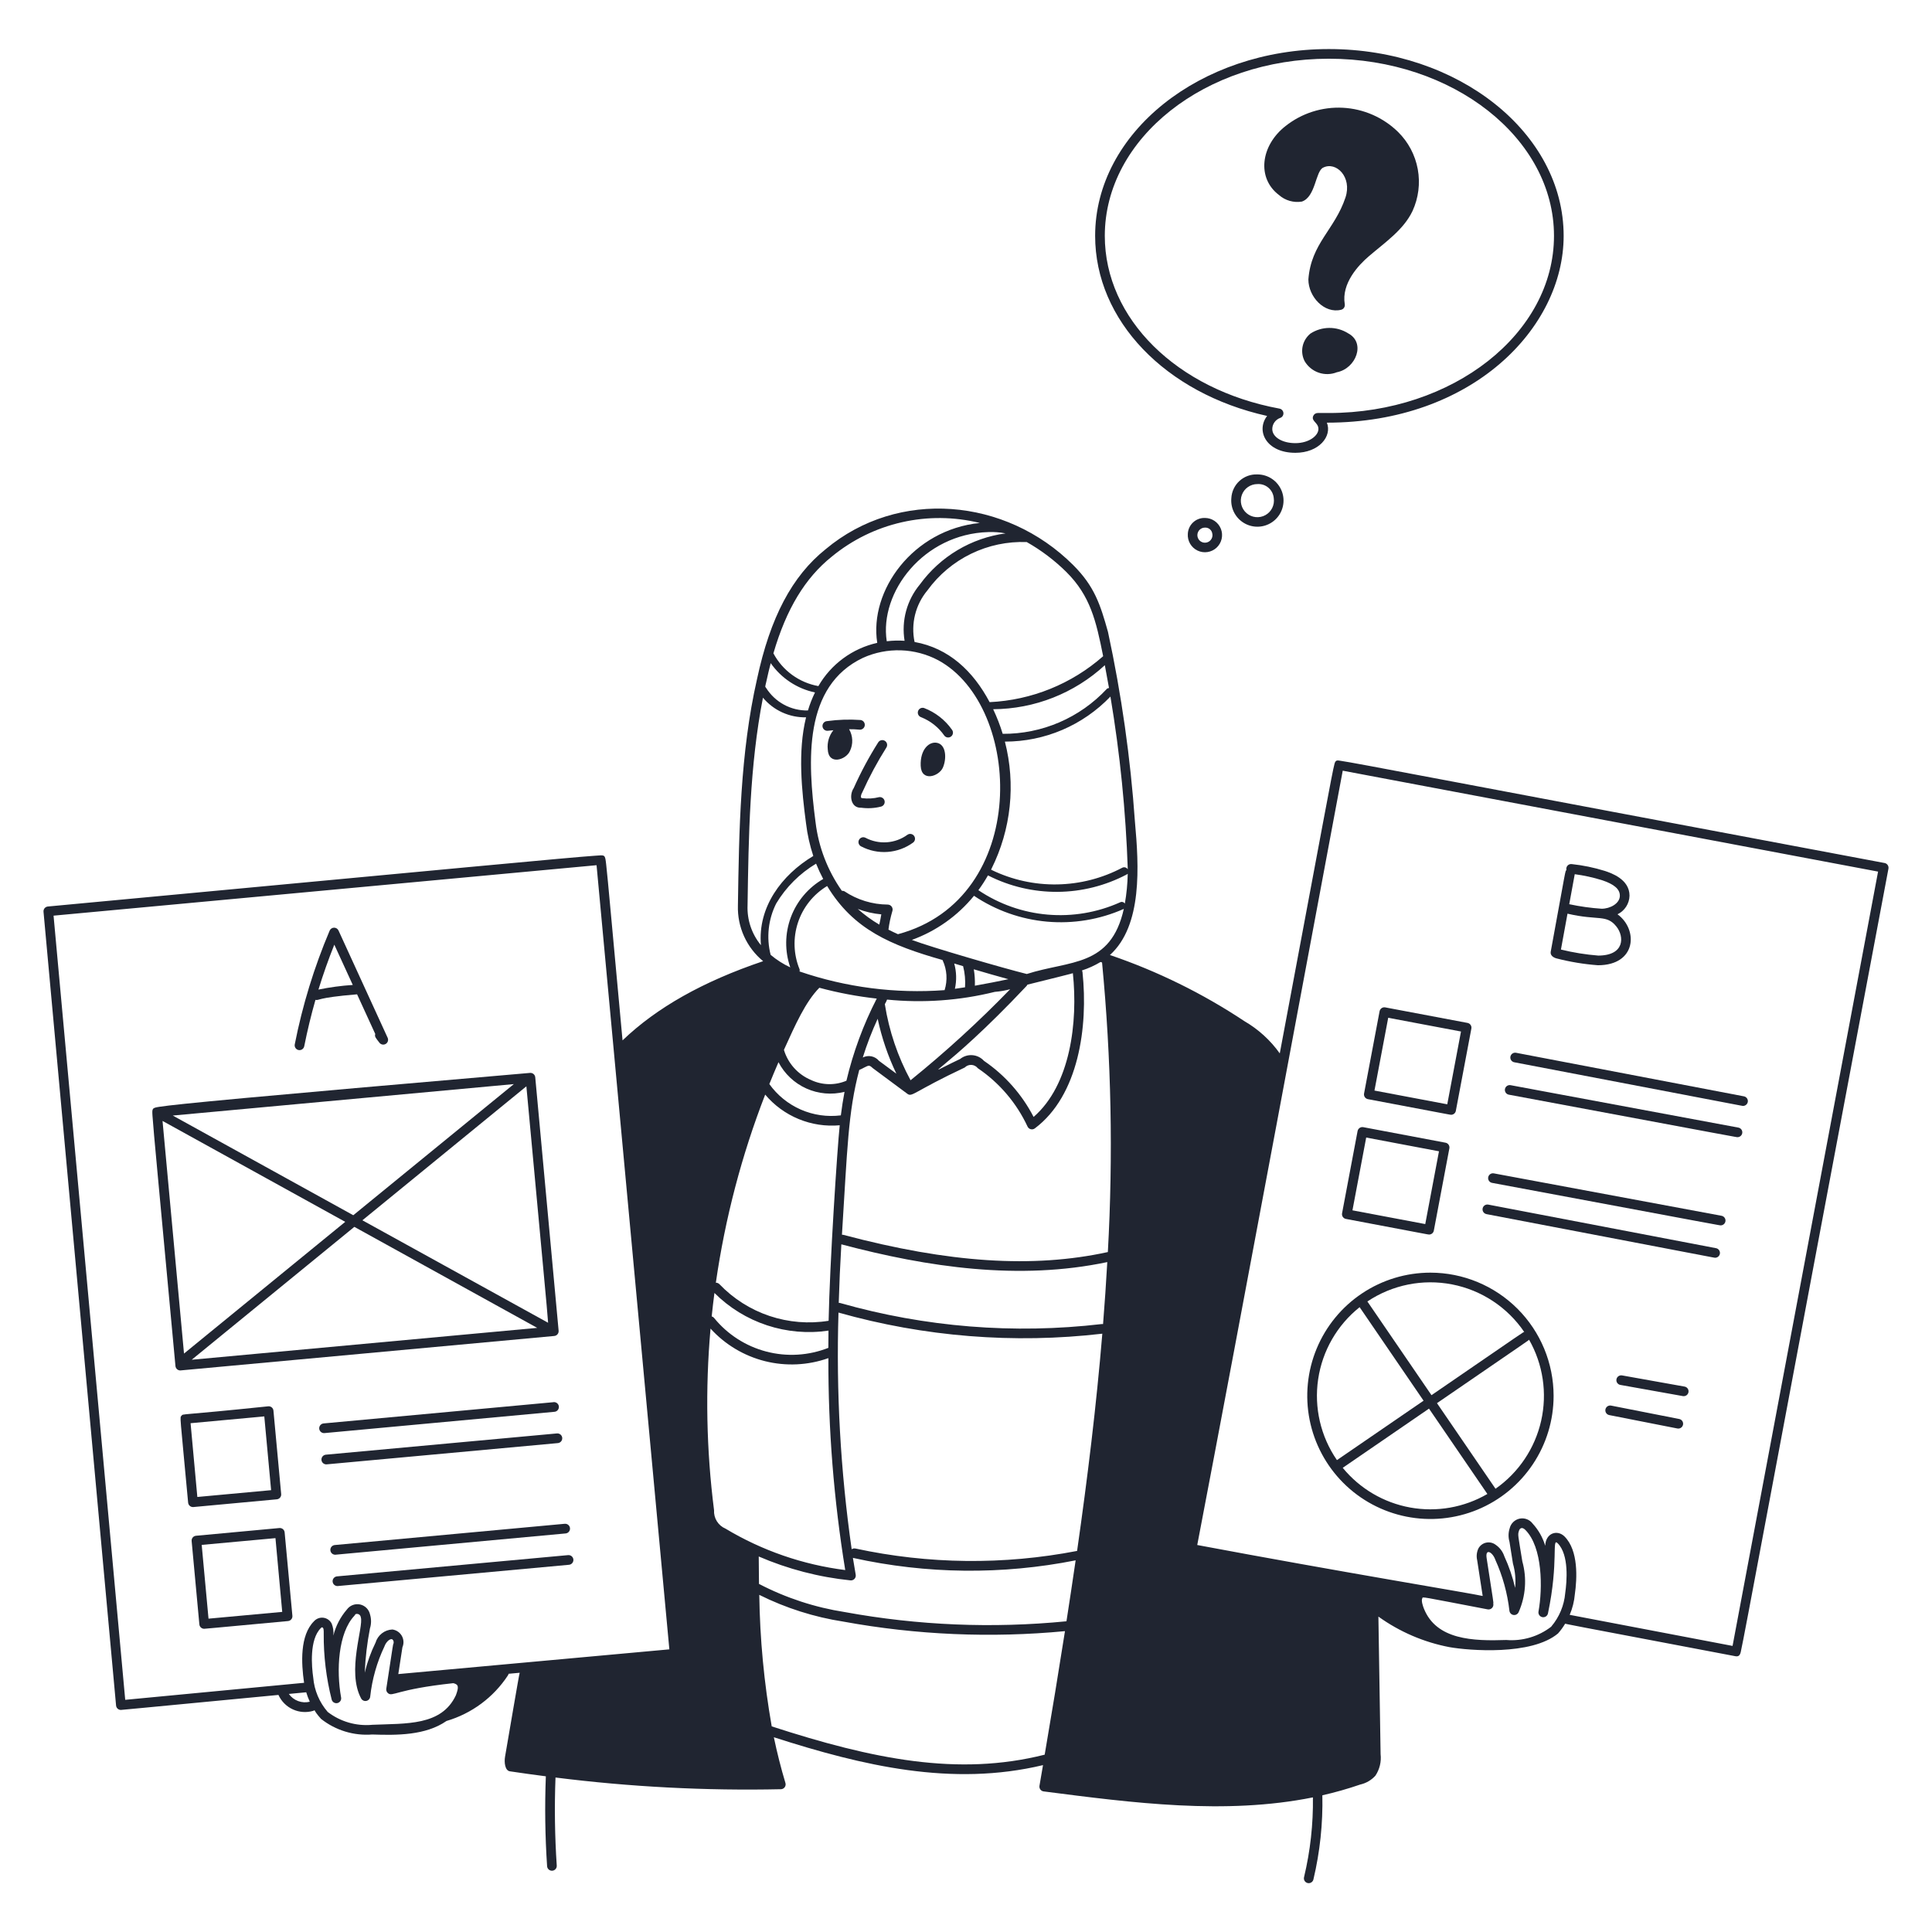 <svg width="140" height="140" viewBox="0 0 140 140" fill="none" xmlns="http://www.w3.org/2000/svg">
<path d="M40.48 96.431L38.786 78.063C38.781 78.017 38.768 77.973 38.747 77.932C38.725 77.892 38.696 77.856 38.661 77.826C38.625 77.797 38.584 77.775 38.541 77.761C38.497 77.748 38.45 77.743 38.405 77.747C17.933 79.512 12.83 80.005 11.548 80.203C11.012 80.286 11.017 80.321 11.05 80.859C11.12 81.953 11.488 85.712 12.714 98.989C12.718 99.035 12.732 99.079 12.753 99.12C12.774 99.161 12.803 99.197 12.839 99.226C12.874 99.256 12.915 99.278 12.959 99.291C13.003 99.305 13.049 99.31 13.095 99.305L40.163 96.81C40.255 96.802 40.34 96.757 40.4 96.686C40.459 96.615 40.487 96.523 40.48 96.431ZM39.718 95.852L26.261 88.427L38.143 78.719C39.317 91.447 39.657 94.928 39.718 95.852ZM37.234 78.558L25.6 88.06L12.52 80.837L37.234 78.558ZM11.778 81.227L25.017 88.539L13.334 98.084L11.778 81.227ZM13.892 98.532L25.677 88.903L38.928 96.223L13.892 98.532Z" fill="#202531"/>
<path d="M14.016 109.206L20.058 108.646C20.104 108.642 20.148 108.628 20.189 108.607C20.23 108.586 20.266 108.556 20.296 108.521C20.325 108.486 20.347 108.445 20.361 108.401C20.374 108.357 20.379 108.311 20.375 108.265L19.815 102.223C19.811 102.177 19.799 102.132 19.777 102.091C19.756 102.05 19.727 102.014 19.692 101.984C19.656 101.955 19.615 101.933 19.571 101.92C19.527 101.906 19.48 101.902 19.434 101.907C12.854 102.592 13.288 102.429 13.155 102.589C13.022 102.748 13.027 102.309 13.633 108.889C13.637 108.935 13.651 108.979 13.672 109.02C13.694 109.061 13.723 109.097 13.759 109.127C13.794 109.156 13.835 109.179 13.88 109.192C13.924 109.206 13.97 109.21 14.016 109.206ZM19.152 102.638L19.646 107.983L14.3 108.476L13.81 103.131L19.152 102.638Z" fill="#202531"/>
<path d="M20.626 111.043C20.622 110.997 20.609 110.953 20.587 110.912C20.566 110.871 20.537 110.835 20.502 110.806C20.466 110.777 20.425 110.755 20.381 110.741C20.337 110.727 20.291 110.722 20.245 110.727L14.204 111.287C14.158 111.291 14.113 111.304 14.073 111.325C14.032 111.347 13.996 111.376 13.966 111.411C13.937 111.447 13.915 111.488 13.901 111.531C13.887 111.575 13.883 111.622 13.887 111.668L14.447 117.71C14.455 117.797 14.495 117.878 14.56 117.937C14.625 117.996 14.709 118.028 14.797 118.028C14.867 118.028 14.937 118.017 20.871 117.468C20.917 117.463 20.962 117.45 21.002 117.429C21.043 117.407 21.079 117.378 21.108 117.343C21.138 117.308 21.16 117.267 21.174 117.223C21.187 117.179 21.192 117.133 21.188 117.087L20.626 111.043ZM15.11 117.294L14.616 111.949L19.961 111.459L20.451 116.804L15.11 117.294Z" fill="#202531"/>
<path d="M23.94 112.343C23.945 112.389 23.958 112.433 23.979 112.474C24 112.515 24.03 112.551 24.065 112.58C24.1 112.61 24.141 112.632 24.185 112.645C24.229 112.659 24.275 112.664 24.321 112.659L40.987 111.119C41.08 111.111 41.165 111.066 41.225 110.994C41.284 110.922 41.313 110.83 41.304 110.737C41.296 110.644 41.251 110.559 41.179 110.499C41.108 110.44 41.015 110.411 40.922 110.419L24.257 111.959C24.211 111.964 24.166 111.977 24.125 111.999C24.084 112.02 24.048 112.05 24.018 112.085C23.989 112.121 23.967 112.162 23.954 112.206C23.94 112.251 23.936 112.297 23.94 112.343Z" fill="#202531"/>
<path d="M41.168 112.69L24.421 114.23C24.328 114.239 24.242 114.284 24.183 114.356C24.123 114.427 24.095 114.52 24.103 114.612C24.112 114.705 24.157 114.791 24.228 114.85C24.3 114.91 24.392 114.939 24.485 114.93L41.231 113.39C41.324 113.382 41.41 113.337 41.469 113.265C41.529 113.194 41.558 113.101 41.55 113.008C41.541 112.916 41.496 112.83 41.425 112.77C41.353 112.711 41.261 112.682 41.168 112.69Z" fill="#202531"/>
<path d="M40.115 101.607L23.451 103.147C23.404 103.151 23.36 103.165 23.319 103.186C23.278 103.207 23.242 103.237 23.212 103.272C23.183 103.308 23.16 103.349 23.147 103.393C23.133 103.437 23.128 103.483 23.132 103.529C23.137 103.575 23.15 103.62 23.171 103.66C23.193 103.701 23.222 103.738 23.257 103.767C23.293 103.797 23.334 103.819 23.378 103.833C23.422 103.846 23.468 103.851 23.514 103.847L40.18 102.304C40.273 102.296 40.358 102.251 40.418 102.179C40.477 102.107 40.506 102.015 40.498 101.922C40.489 101.829 40.444 101.744 40.372 101.684C40.301 101.624 40.208 101.596 40.115 101.604V101.607Z" fill="#202531"/>
<path d="M40.359 103.872L23.613 105.412C23.567 105.417 23.522 105.43 23.481 105.451C23.44 105.473 23.404 105.502 23.374 105.537C23.345 105.573 23.323 105.614 23.309 105.658C23.295 105.702 23.29 105.748 23.294 105.794C23.299 105.84 23.312 105.885 23.333 105.926C23.355 105.967 23.384 106.003 23.419 106.032C23.455 106.062 23.496 106.084 23.54 106.098C23.584 106.112 23.63 106.117 23.676 106.112L40.423 104.572C40.469 104.568 40.514 104.555 40.555 104.533C40.595 104.512 40.632 104.483 40.661 104.447C40.691 104.412 40.713 104.371 40.727 104.327C40.74 104.282 40.745 104.236 40.741 104.19C40.737 104.144 40.723 104.099 40.702 104.059C40.68 104.018 40.651 103.982 40.616 103.952C40.58 103.923 40.539 103.9 40.495 103.887C40.451 103.873 40.405 103.868 40.359 103.872Z" fill="#202531"/>
<path d="M21.634 76.09C21.68 76.099 21.726 76.099 21.771 76.09C21.816 76.081 21.859 76.063 21.897 76.038C21.935 76.012 21.968 75.979 21.994 75.941C22.019 75.903 22.037 75.86 22.046 75.815C22.276 74.664 22.547 73.546 22.859 72.455C23.185 72.51 22.859 72.304 25.858 72.054H25.876L27.192 74.924C27.132 75.126 27.231 75.211 27.491 75.554C27.542 75.624 27.618 75.672 27.703 75.689C27.788 75.706 27.877 75.691 27.951 75.647C28.026 75.602 28.081 75.532 28.107 75.449C28.132 75.366 28.126 75.276 28.089 75.198L24.529 67.427C24.501 67.365 24.455 67.313 24.398 67.277C24.34 67.241 24.273 67.222 24.205 67.223C24.138 67.224 24.071 67.245 24.015 67.283C23.959 67.321 23.915 67.374 23.888 67.437C22.765 70.088 21.917 72.849 21.36 75.675C21.351 75.72 21.35 75.767 21.359 75.812C21.367 75.858 21.385 75.901 21.411 75.94C21.436 75.978 21.469 76.011 21.507 76.037C21.546 76.063 21.589 76.081 21.634 76.09ZM24.224 68.452L25.564 71.373C24.727 71.428 23.896 71.54 23.076 71.709C23.416 70.602 23.8 69.52 24.227 68.45L24.224 68.452Z" fill="#202531"/>
<path d="M136.844 62.945C136.852 62.9 136.852 62.854 136.842 62.809C136.833 62.764 136.814 62.721 136.788 62.683C136.762 62.645 136.729 62.612 136.691 62.587C136.652 62.562 136.609 62.545 136.564 62.537C104.449 56.501 98.323 55.3 97.133 55.129C96.912 55.096 96.783 55.059 96.706 55.339C96.525 56.005 95.936 59.319 92.737 76.333C92.06 75.381 91.187 74.586 90.177 73.999C87.148 71.988 83.872 70.376 80.43 69.204C82.799 67.062 82.53 62.729 82.242 59.544C81.919 54.921 81.267 50.327 80.29 45.797C79.73 43.792 79.306 42.485 77.773 40.952C72.884 36.063 65.096 35.388 59.833 39.794C57.397 41.742 55.815 44.736 54.856 49.211C53.638 54.574 53.554 60.173 53.472 65.622C53.449 66.389 53.601 67.15 53.918 67.849C54.235 68.547 54.708 69.163 55.3 69.65C50.936 71.126 47.595 73.01 45.112 75.39C44.309 66.737 44.05 63.735 43.929 62.672C43.841 61.891 43.859 61.958 43.133 62.008C41.243 62.138 33.676 62.861 3.469 65.689C3.377 65.697 3.292 65.742 3.232 65.813C3.173 65.885 3.144 65.977 3.153 66.069L8.411 123.589C8.419 123.676 8.459 123.758 8.524 123.817C8.589 123.876 8.674 123.908 8.761 123.908C8.831 123.908 9.041 123.883 20.177 122.821C20.388 123.285 20.759 123.658 21.222 123.869C21.685 124.081 22.209 124.118 22.698 123.974C22.907 123.91 22.608 123.823 23.262 124.555C24.312 125.387 25.637 125.792 26.972 125.688C28.766 125.749 30.843 125.758 32.355 124.708C34.184 124.17 35.762 122.999 36.807 121.404C36.83 121.369 36.846 121.329 36.855 121.288L37.659 121.215C37.617 121.295 36.861 125.791 36.598 127.296C36.528 127.693 36.588 128.302 36.948 128.356C37.819 128.486 38.688 128.607 39.554 128.718C39.469 130.89 39.5 133.065 39.645 135.234C39.651 135.327 39.694 135.413 39.765 135.474C39.835 135.535 39.926 135.565 40.019 135.559C40.112 135.552 40.199 135.509 40.26 135.439C40.321 135.368 40.351 135.277 40.344 135.184C40.203 133.061 40.172 130.932 40.254 128.806C45.67 129.488 51.13 129.771 56.589 129.653C56.642 129.652 56.695 129.638 56.743 129.613C56.791 129.588 56.832 129.553 56.863 129.509C56.895 129.466 56.916 129.415 56.925 129.362C56.934 129.309 56.931 129.255 56.916 129.203C56.585 128.103 56.309 127 56.076 125.888C62.543 127.966 68.98 129.483 75.58 127.907L75.324 129.406C75.316 129.453 75.318 129.5 75.329 129.546C75.34 129.592 75.36 129.635 75.388 129.673C75.416 129.711 75.451 129.743 75.492 129.767C75.533 129.791 75.578 129.806 75.624 129.812C82.092 130.645 88.78 131.525 95.139 130.245C95.165 132.186 94.95 134.122 94.5 136.01C94.486 136.055 94.482 136.103 94.487 136.15C94.492 136.197 94.507 136.243 94.531 136.284C94.554 136.326 94.585 136.362 94.623 136.39C94.661 136.419 94.704 136.44 94.75 136.451C94.796 136.463 94.844 136.465 94.891 136.457C94.938 136.45 94.982 136.433 95.022 136.407C95.062 136.382 95.097 136.348 95.124 136.309C95.151 136.27 95.169 136.226 95.178 136.179C95.65 134.186 95.867 132.141 95.823 130.094C96.75 129.884 97.666 129.624 98.565 129.315C98.991 129.22 99.377 128.995 99.669 128.671C99.974 128.211 100.107 127.658 100.043 127.11L99.884 117.144C101.419 118.247 103.176 119.003 105.033 119.358C106.443 119.607 110.976 119.979 112.899 118.367C113.093 118.148 113.267 117.91 113.417 117.658C113.487 117.681 113.118 117.625 125.758 120.016C125.992 120.061 126.091 119.936 126.143 119.703C126.455 118.291 127.977 109.956 136.844 62.945ZM55.843 69.191C55.525 67.942 55.668 66.621 56.247 65.47C56.958 64.285 57.95 63.294 59.136 62.584C59.288 62.963 59.461 63.334 59.653 63.694C58.573 64.319 57.744 65.299 57.308 66.468C56.873 67.637 56.858 68.921 57.266 70.1C56.754 69.861 56.275 69.556 55.843 69.191ZM55.519 49.856C55.437 49.716 55.425 49.86 55.537 49.366C55.634 48.913 55.738 48.475 55.849 48.054C56.609 49.144 57.756 49.903 59.057 50.178C58.851 50.599 58.681 51.036 58.547 51.484C57.944 51.496 57.349 51.353 56.819 51.068C56.289 50.782 55.841 50.365 55.519 49.856ZM62.541 47.666C63.404 47.279 64.342 47.094 65.287 47.125C66.231 47.157 67.156 47.403 67.99 47.845C74.154 51.194 74.667 65.127 65.068 67.696C64.835 67.591 64.605 67.481 64.38 67.365C64.438 66.915 64.532 66.471 64.66 66.035C64.68 65.982 64.687 65.924 64.681 65.868C64.674 65.811 64.655 65.756 64.623 65.709C64.591 65.661 64.549 65.622 64.499 65.594C64.449 65.567 64.393 65.551 64.336 65.549C63.211 65.543 62.114 65.206 61.18 64.58C61.123 64.56 61.062 64.549 61.002 64.548C59.969 63.078 59.315 61.376 59.099 59.592C58.514 55.106 58.207 49.719 62.541 47.666ZM71.618 38.556C72.037 38.54 72.456 38.572 72.868 38.651C71.637 38.816 70.452 39.229 69.385 39.865C68.318 40.501 67.391 41.346 66.66 42.35C66.193 42.911 65.852 43.566 65.66 44.271C65.468 44.976 65.43 45.714 65.549 46.434C65.118 46.404 64.686 46.416 64.257 46.467C63.706 42.913 66.925 38.69 71.618 38.556ZM71.618 63.447C73.175 64.237 74.899 64.641 76.644 64.627C78.39 64.613 80.106 64.18 81.65 63.366C81.675 63.354 81.699 63.338 81.72 63.319C81.705 64.044 81.635 64.766 81.51 65.479C81.475 65.422 81.419 65.38 81.353 65.364C81.288 65.347 81.219 65.356 81.16 65.388C79.515 66.125 77.71 66.431 75.914 66.276C74.118 66.122 72.392 65.513 70.897 64.506C71.149 64.163 71.381 63.806 71.59 63.436L71.618 63.447ZM60.76 95.114C66.971 96.87 73.466 97.39 79.878 96.644C79.449 101.82 78.814 107.053 78.05 112.386C72.739 113.413 67.274 113.354 61.986 112.211C61.94 112.201 61.892 112.201 61.845 112.21C61.798 112.219 61.754 112.238 61.715 112.265C60.904 106.586 60.585 100.848 60.76 95.114ZM79.934 95.946C79.901 95.941 79.867 95.941 79.833 95.946C73.475 96.69 67.033 96.172 60.876 94.42C60.844 94.412 60.811 94.407 60.778 94.408C60.819 93.024 60.882 91.611 60.967 90.169C67.25 91.837 73.857 92.803 80.238 91.455C80.154 92.947 80.052 94.445 79.932 95.946H79.934ZM51.747 95.504C51.702 95.449 51.641 95.409 51.572 95.39C51.63 94.823 51.697 94.257 51.771 93.692C52.84 94.76 54.144 95.563 55.579 96.037C57.014 96.511 58.541 96.643 60.035 96.421C60.03 96.841 60.026 97.258 60.025 97.671C58.593 98.235 57.02 98.33 55.531 97.94C54.042 97.551 52.716 96.698 51.745 95.504H51.747ZM60.047 95.709C58.612 95.942 57.143 95.822 55.765 95.361C54.387 94.899 53.142 94.11 52.137 93.061C52.103 93.025 52.062 92.996 52.017 92.977C51.972 92.958 51.923 92.948 51.873 92.95C52.545 88.285 53.744 83.713 55.448 79.319C56.103 80.097 56.936 80.705 57.877 81.092C58.817 81.479 59.837 81.633 60.85 81.541C60.677 83.139 60.122 91.6 60.045 95.709H60.047ZM60.933 80.823C59.945 80.948 58.941 80.803 58.028 80.404C57.116 80.004 56.328 79.365 55.749 78.555C55.963 78.024 56.184 77.496 56.412 76.971C56.851 77.815 57.563 78.487 58.431 78.876C59.3 79.266 60.274 79.352 61.197 79.119C61.09 79.687 61.003 80.254 60.931 80.823H60.933ZM63.6 73.828C63.893 75.201 64.347 76.535 64.954 77.802L63.694 76.872C63.554 76.705 63.362 76.59 63.149 76.546C62.936 76.502 62.715 76.532 62.52 76.63C62.819 75.674 63.179 74.738 63.598 73.828H63.6ZM61.337 78.313C60.929 78.486 60.489 78.571 60.046 78.561C59.603 78.552 59.167 78.449 58.766 78.259C58.299 78.062 57.881 77.764 57.542 77.387C57.203 77.01 56.952 76.563 56.806 76.077C57.636 74.245 58.367 72.601 59.373 71.577C60.738 71.944 62.128 72.206 63.532 72.361C62.561 74.249 61.824 76.248 61.335 78.313H61.337ZM52.57 110.769C52.311 110.66 52.093 110.472 51.945 110.233C51.796 109.994 51.726 109.715 51.743 109.435C51.186 105.07 51.101 100.658 51.488 96.275C52.542 97.433 53.915 98.254 55.434 98.635C56.954 99.016 58.552 98.939 60.028 98.415C60.013 103.559 60.422 108.695 61.249 113.772C58.179 113.385 55.223 112.362 52.57 110.769ZM79.752 69.709L79.859 69.745C80.529 76.719 80.669 83.734 80.279 90.729C74.86 91.913 68.764 91.516 61.114 89.482C61.081 89.474 61.046 89.47 61.011 89.471C61.403 83.287 61.445 80.631 62.265 77.533C62.392 77.479 62.517 77.418 62.638 77.351C62.962 77.189 62.996 77.169 63.243 77.4L65.751 79.261C66.107 79.525 66.206 79.098 69.91 77.355C69.973 77.291 70.049 77.241 70.132 77.209C70.216 77.176 70.305 77.162 70.394 77.167C70.484 77.171 70.571 77.195 70.651 77.237C70.73 77.278 70.8 77.336 70.855 77.406C72.417 78.463 73.662 79.924 74.459 81.633C74.481 81.68 74.513 81.722 74.553 81.756C74.593 81.79 74.64 81.814 74.691 81.827C74.742 81.84 74.795 81.841 74.846 81.831C74.897 81.821 74.946 81.799 74.987 81.768C78.161 79.388 78.86 74.411 78.442 70.449C78.437 70.404 78.424 70.361 78.403 70.322C78.874 70.17 79.326 69.964 79.75 69.709H79.752ZM77.744 70.519C78.117 74.056 77.574 78.615 74.899 80.938C74.056 79.305 72.82 77.907 71.301 76.872C71.085 76.633 70.786 76.487 70.465 76.462C70.144 76.437 69.825 76.536 69.575 76.738C66.253 78.305 68.31 77.905 74.383 71.453C74.411 71.424 74.434 71.389 74.449 71.352C78.266 70.409 77.687 70.533 77.742 70.519H77.744ZM65.984 78.283C65.055 76.567 64.425 74.706 64.121 72.778V72.76C64.184 72.656 64.237 72.547 64.28 72.434C66.895 72.696 69.537 72.506 72.089 71.874C72.464 71.845 72.837 71.781 73.2 71.683C70.929 74.027 68.518 76.231 65.979 78.283H65.984ZM70.643 71.429C70.657 71.031 70.631 70.633 70.566 70.239C71.393 70.484 72.269 70.737 73.073 70.956C72.612 71.056 71.278 71.321 70.638 71.429H70.643ZM69.79 70.011C69.918 70.511 69.966 71.029 69.93 71.543C69.685 71.581 69.44 71.618 69.196 71.652C69.33 71.046 69.313 70.416 69.146 69.819L69.79 70.011ZM68.299 69.567C68.299 69.575 68.305 69.583 68.309 69.59C68.623 70.267 68.673 71.037 68.449 71.749C64.889 72.013 61.313 71.552 57.937 70.395C57.953 70.346 57.955 70.293 57.942 70.243C57.499 69.164 57.457 67.962 57.823 66.854C58.189 65.747 58.939 64.807 59.938 64.204C61.832 67.346 64.527 68.495 68.302 69.567H68.299ZM63.714 66.999C63.16 66.674 62.639 66.294 62.16 65.866C62.707 66.074 63.28 66.206 63.863 66.258C63.821 66.507 63.776 66.749 63.717 66.999H63.714ZM54.978 112.788C57.093 113.701 59.336 114.285 61.628 114.52C61.682 114.525 61.736 114.518 61.787 114.499C61.837 114.48 61.883 114.45 61.92 114.41C61.956 114.371 61.984 114.323 61.999 114.271C62.014 114.219 62.017 114.164 62.008 114.111C61.938 113.707 61.87 113.299 61.804 112.888L61.832 112.896C67.133 114.068 72.62 114.126 77.945 113.068C77.732 114.532 77.51 116.004 77.28 117.484C71.925 118.011 66.522 117.787 61.229 116.819C59.055 116.481 56.951 115.792 54.999 114.776C54.989 114.124 54.983 113.461 54.981 112.788H54.978ZM74.4 70.578C72.838 70.194 67.497 68.648 66.076 68.11C67.839 67.471 69.396 66.366 70.58 64.912C72.158 65.973 73.978 66.617 75.871 66.786C77.765 66.954 79.67 66.64 81.41 65.874C81.419 65.869 81.428 65.864 81.437 65.859C80.487 70.099 77.533 69.576 74.403 70.58L74.4 70.578ZM81.72 62.989C81.679 62.925 81.616 62.879 81.543 62.858C81.469 62.838 81.391 62.845 81.323 62.879C79.869 63.646 78.254 64.06 76.61 64.088C74.966 64.117 73.338 63.758 71.858 63.041C71.809 63.004 71.807 63.034 71.847 62.955C73.27 60.1 73.615 56.829 72.819 53.74C74.248 53.741 75.662 53.453 76.977 52.892C78.291 52.33 79.478 51.508 80.466 50.476C81.16 54.615 81.58 58.796 81.723 62.991L81.72 62.989ZM80.361 49.86C80.329 49.86 80.298 49.867 80.268 49.879C80.239 49.892 80.212 49.911 80.191 49.934C79.227 50.965 78.06 51.785 76.764 52.343C75.468 52.901 74.071 53.185 72.66 53.176C72.473 52.566 72.242 51.97 71.968 51.393C74.969 51.375 77.854 50.237 80.06 48.203C80.167 48.757 80.268 49.31 80.364 49.862L80.361 49.86ZM79.934 47.555C77.65 49.565 74.75 50.737 71.712 50.88C70.522 48.636 68.76 46.965 66.273 46.52C66.136 45.867 66.148 45.191 66.31 44.543C66.471 43.895 66.778 43.292 67.206 42.78C68.025 41.65 69.111 40.739 70.366 40.129C71.622 39.518 73.008 39.227 74.403 39.28C75.451 39.873 76.416 40.603 77.273 41.45C79.007 43.177 79.427 44.98 79.94 47.557L79.934 47.555ZM60.274 40.335C61.748 39.121 63.485 38.268 65.347 37.845C67.21 37.421 69.145 37.439 70.999 37.896C66.151 38.386 62.973 42.796 63.568 46.584C62.679 46.783 61.842 47.164 61.108 47.703C60.373 48.242 59.759 48.928 59.303 49.717C58.616 49.594 57.965 49.316 57.401 48.905C56.836 48.494 56.372 47.96 56.044 47.343C56.98 44.131 58.346 41.877 60.274 40.335ZM54.171 65.597C54.245 60.622 54.322 55.49 55.286 50.557C55.667 51.013 56.145 51.378 56.686 51.624C57.227 51.87 57.816 51.992 58.41 51.98C57.796 54.466 58.098 57.321 58.41 59.68C58.506 60.478 58.682 61.264 58.934 62.027C56.642 63.4 54.897 65.737 55.141 68.492C54.471 67.68 54.126 66.649 54.171 65.597ZM3.881 66.352L43.229 62.696L48.504 119.518L28.862 121.31L29.161 119.366C29.218 119.235 29.244 119.092 29.236 118.949C29.229 118.806 29.188 118.666 29.118 118.542C29.047 118.417 28.949 118.31 28.83 118.23C28.712 118.15 28.576 118.098 28.434 118.079C28.157 118.09 27.89 118.188 27.672 118.359C27.453 118.53 27.293 118.764 27.215 119.03C26.873 119.725 26.61 120.456 26.431 121.209C26.476 120.132 26.602 119.06 26.808 118.003C26.911 117.676 26.913 117.326 26.816 116.998C26.779 116.819 26.692 116.655 26.564 116.525C26.436 116.395 26.273 116.306 26.095 116.267C25.916 116.228 25.731 116.242 25.561 116.307C25.39 116.372 25.243 116.486 25.136 116.633C24.665 117.178 24.33 117.825 24.156 118.523C24.187 118.229 24.146 117.932 24.037 117.657C23.98 117.542 23.896 117.443 23.792 117.368C23.687 117.293 23.566 117.245 23.439 117.228C23.312 117.211 23.182 117.226 23.062 117.271C22.942 117.316 22.834 117.39 22.749 117.486C21.729 118.506 21.824 120.509 22.035 121.942L9.074 123.176L3.881 66.352ZM20.93 122.749L22.19 122.629C22.26 122.863 22.346 123.092 22.448 123.313C22.168 123.383 21.873 123.366 21.602 123.265C21.331 123.165 21.097 122.984 20.93 122.749ZM26.942 124.989C25.797 125.087 24.658 124.754 23.747 124.054C23.142 123.357 22.775 122.486 22.698 121.567C22.583 120.768 22.408 118.818 23.247 117.98C23.268 117.956 23.294 117.935 23.323 117.921C23.472 117.921 23.458 118.17 23.458 118.381C23.445 119.993 23.639 121.6 24.036 123.162C24.06 123.249 24.116 123.323 24.193 123.37C24.27 123.416 24.362 123.431 24.45 123.412C24.537 123.392 24.614 123.339 24.664 123.265C24.714 123.19 24.734 123.099 24.718 123.01C24.358 121.028 24.508 118.327 25.68 117.083C25.745 117.013 25.737 116.95 25.83 116.95C25.867 116.946 25.904 116.948 25.94 116.958C25.976 116.968 26.01 116.984 26.039 117.007C26.068 117.03 26.093 117.059 26.111 117.091C26.129 117.123 26.141 117.159 26.145 117.196C26.369 117.868 25.103 121.098 26.169 123.076C26.204 123.142 26.259 123.194 26.326 123.226C26.393 123.259 26.468 123.269 26.542 123.255C26.615 123.241 26.681 123.205 26.732 123.151C26.783 123.096 26.816 123.027 26.825 122.954C26.962 121.686 27.312 120.451 27.861 119.3C27.94 119.062 28.178 118.768 28.382 118.779C28.425 118.782 28.44 118.801 28.495 118.87C28.531 118.946 28.537 119.033 28.51 119.113C28.47 119.192 28.52 118.941 27.992 122.371C27.983 122.429 27.989 122.488 28.009 122.543C28.028 122.598 28.062 122.647 28.106 122.686C28.451 122.991 28.658 122.417 32.849 121.969C33.239 122.063 33.256 122.244 33.036 122.843C31.994 125.073 29.451 124.88 26.938 124.986L26.942 124.989ZM55.922 125.101C55.367 121.953 55.066 118.766 55.02 115.57C56.941 116.527 58.999 117.181 61.12 117.509C66.413 118.477 71.815 118.709 77.172 118.199C76.709 121.146 76.219 124.13 75.702 127.15C69.425 128.736 63.243 127.479 55.916 125.098L55.922 125.101ZM112.416 117.869C111.487 118.59 110.321 118.936 109.15 118.84C106.757 118.922 104.084 118.84 103.179 116.559C103.124 116.419 102.969 115.995 103.064 115.821C103.098 115.76 103.006 115.717 103.599 115.821C104.159 115.919 105.332 116.149 107.803 116.621C107.86 116.631 107.919 116.628 107.975 116.61C108.03 116.592 108.08 116.56 108.12 116.518C108.161 116.476 108.19 116.424 108.205 116.368C108.22 116.312 108.221 116.253 108.207 116.196C108.231 116.095 108.237 116.239 107.727 112.906C107.614 112.162 108.165 112.473 108.357 113.027C108.888 114.199 109.232 115.446 109.379 116.724C109.388 116.801 109.422 116.872 109.476 116.927C109.53 116.982 109.601 117.017 109.677 117.028C109.753 117.039 109.831 117.024 109.898 116.986C109.965 116.948 110.017 116.89 110.048 116.819C110.559 115.663 110.653 114.365 110.314 113.147C110.005 111.224 109.971 111.226 110.066 110.941C110.111 110.757 110.279 110.611 110.53 110.86C111.79 112.12 111.79 115.091 111.485 116.78C111.469 116.87 111.489 116.963 111.541 117.038C111.593 117.114 111.672 117.166 111.762 117.184C111.852 117.201 111.945 117.183 112.022 117.133C112.098 117.083 112.152 117.004 112.171 116.915C112.965 113.145 112.426 111.381 112.876 111.831C113.713 112.671 113.538 114.619 113.422 115.438C113.345 116.333 112.992 117.182 112.41 117.867L112.416 117.869ZM125.548 119.269L113.747 117.018C113.949 116.541 114.075 116.036 114.12 115.521C114.279 114.401 114.395 112.363 113.372 111.34C112.849 110.818 112.004 111.085 111.972 112.011C111.794 111.414 111.483 110.865 111.062 110.406C110.956 110.263 110.81 110.153 110.643 110.089C110.476 110.025 110.295 110.01 110.12 110.046C109.945 110.082 109.784 110.168 109.655 110.292C109.527 110.417 109.437 110.575 109.396 110.749C109.294 111.065 109.29 111.405 109.383 111.724L109.634 113.302C109.798 113.874 109.851 114.471 109.792 115.063C109.61 114.275 109.347 113.507 109.008 112.772C108.897 112.435 108.678 112.144 108.385 111.944C108.288 111.869 108.177 111.816 108.058 111.789C107.94 111.761 107.816 111.76 107.697 111.785C107.578 111.81 107.465 111.86 107.368 111.933C107.27 112.006 107.189 112.099 107.131 112.206C107.005 112.472 106.974 112.774 107.042 113.061L107.441 115.651C106.751 115.483 97.011 113.884 86.757 111.957C89.74 96.396 95.615 64.809 97.3 55.847L136.092 63.16L125.548 119.269Z" fill="#202531"/>
<path d="M99.125 79.649C105.197 80.795 105.081 80.781 105.152 80.781C105.234 80.781 105.313 80.752 105.376 80.7C105.439 80.648 105.481 80.575 105.496 80.495L106.621 74.533C106.63 74.488 106.629 74.442 106.62 74.397C106.61 74.352 106.592 74.309 106.566 74.271C106.54 74.233 106.507 74.2 106.468 74.175C106.429 74.15 106.386 74.133 106.341 74.124L100.379 72.999C100.334 72.99 100.287 72.991 100.242 73C100.197 73.01 100.155 73.028 100.117 73.054C100.079 73.08 100.046 73.113 100.021 73.152C99.996 73.19 99.979 73.234 99.97 73.279L98.845 79.241C98.836 79.286 98.837 79.332 98.847 79.377C98.856 79.422 98.874 79.465 98.9 79.503C98.927 79.541 98.96 79.573 98.998 79.598C99.037 79.623 99.08 79.641 99.125 79.649ZM100.595 73.752L105.869 74.747L104.874 80.022L99.599 79.026L100.595 73.752Z" fill="#202531"/>
<path d="M97.53 88.328C103.601 89.474 103.487 89.46 103.557 89.46C103.639 89.46 103.718 89.431 103.781 89.379C103.843 89.327 103.886 89.255 103.901 89.174L105.027 83.213C105.035 83.167 105.035 83.121 105.025 83.076C105.016 83.031 104.997 82.988 104.971 82.95C104.945 82.912 104.912 82.88 104.874 82.855C104.835 82.829 104.792 82.812 104.747 82.804L98.785 81.678C98.694 81.662 98.6 81.682 98.523 81.735C98.447 81.787 98.394 81.867 98.376 81.958L97.251 87.92C97.234 88.011 97.254 88.105 97.306 88.182C97.359 88.258 97.439 88.311 97.53 88.328ZM99 82.431L104.274 83.427L103.279 88.701L98.004 87.705L99 82.431Z" fill="#202531"/>
<path d="M108.121 85.715C125.293 88.924 124.619 88.795 124.689 88.795C124.776 88.794 124.859 88.761 124.923 88.703C124.987 88.644 125.027 88.564 125.035 88.477C125.043 88.391 125.018 88.304 124.966 88.235C124.914 88.165 124.838 88.118 124.753 88.101L108.249 85.027C108.204 85.019 108.158 85.019 108.113 85.028C108.068 85.038 108.025 85.056 107.987 85.082C107.911 85.135 107.858 85.215 107.841 85.307C107.824 85.398 107.844 85.492 107.896 85.569C107.949 85.645 108.029 85.698 108.121 85.715Z" fill="#202531"/>
<path d="M107.715 87.98C124.92 91.265 124.214 91.141 124.284 91.141C124.371 91.141 124.455 91.109 124.52 91.05C124.584 90.992 124.624 90.911 124.633 90.825C124.641 90.738 124.616 90.651 124.564 90.582C124.512 90.512 124.436 90.464 124.35 90.448L107.846 87.29C107.755 87.273 107.661 87.292 107.584 87.344C107.507 87.397 107.454 87.477 107.437 87.569C107.419 87.66 107.439 87.754 107.491 87.831C107.544 87.908 107.624 87.961 107.715 87.978V87.98Z" fill="#202531"/>
<path d="M109.738 76.978C126.942 80.262 126.237 80.139 126.307 80.139C126.394 80.139 126.478 80.106 126.542 80.047C126.606 79.989 126.647 79.908 126.655 79.822C126.663 79.735 126.638 79.648 126.586 79.579C126.534 79.509 126.458 79.462 126.372 79.445L109.868 76.29C109.823 76.28 109.776 76.279 109.73 76.288C109.684 76.297 109.64 76.314 109.601 76.34C109.562 76.366 109.528 76.399 109.503 76.438C109.477 76.477 109.459 76.521 109.45 76.567C109.441 76.613 109.442 76.66 109.452 76.706C109.461 76.751 109.48 76.794 109.507 76.833C109.534 76.871 109.568 76.904 109.608 76.928C109.647 76.953 109.691 76.97 109.738 76.978Z" fill="#202531"/>
<path d="M109.334 79.324C126.507 82.532 125.833 82.404 125.903 82.404C125.99 82.404 126.075 82.372 126.14 82.313C126.204 82.254 126.245 82.173 126.253 82.086C126.261 81.999 126.236 81.912 126.183 81.842C126.13 81.772 126.053 81.725 125.966 81.71L109.463 78.636C109.418 78.627 109.372 78.628 109.327 78.638C109.282 78.647 109.239 78.665 109.201 78.691C109.125 78.744 109.072 78.824 109.055 78.916C109.038 79.007 109.058 79.101 109.11 79.178C109.162 79.254 109.243 79.307 109.334 79.324Z" fill="#202531"/>
<path d="M103.655 92.221C101.89 92.221 100.164 92.744 98.696 93.725C97.228 94.705 96.084 96.099 95.409 97.73C94.733 99.361 94.556 101.155 94.9 102.887C95.244 104.618 96.094 106.208 97.342 107.457C98.59 108.705 100.18 109.555 101.911 109.9C103.642 110.245 105.437 110.069 107.068 109.394C108.699 108.719 110.093 107.575 111.074 106.108C112.056 104.641 112.58 102.915 112.58 101.15C112.579 98.783 111.638 96.513 109.965 94.839C108.291 93.165 106.022 92.223 103.655 92.221ZM110.451 96.519C110.355 96.541 110.801 96.25 103.731 101.1L99.086 94.31C100.888 93.104 103.094 92.659 105.223 93.073C107.352 93.487 109.232 94.725 110.451 96.519ZM98.524 94.723L103.157 101.5L96.88 105.805C95.7 104.093 95.213 101.997 95.519 99.94C95.824 97.883 96.898 96.018 98.524 94.723ZM97.3 106.364L103.551 102.074L107.781 108.259C106.094 109.24 104.112 109.588 102.192 109.241C100.271 108.894 98.537 107.874 97.3 106.364ZM108.371 107.881L104.129 101.678C111.148 96.86 110.744 97.15 110.802 97.079C111.816 98.859 112.128 100.953 111.679 102.951C111.229 104.949 110.05 106.707 108.371 107.881H108.371Z" fill="#202531"/>
<path d="M122.08 100.479L117.55 99.669C117.504 99.66 117.457 99.66 117.411 99.669C117.365 99.678 117.321 99.696 117.282 99.722C117.244 99.749 117.211 99.782 117.185 99.821C117.16 99.861 117.142 99.905 117.134 99.951C117.126 99.997 117.127 100.044 117.137 100.09C117.147 100.135 117.167 100.178 117.194 100.216C117.221 100.254 117.256 100.286 117.296 100.311C117.336 100.335 117.38 100.351 117.426 100.358L121.957 101.168C122.047 101.181 122.139 101.159 122.213 101.106C122.287 101.053 122.337 100.973 122.353 100.883C122.369 100.793 122.35 100.701 122.299 100.625C122.248 100.55 122.169 100.497 122.08 100.479Z" fill="#202531"/>
<path d="M121.683 102.826L116.748 101.855C116.702 101.846 116.656 101.846 116.611 101.855C116.566 101.864 116.523 101.882 116.485 101.907C116.446 101.933 116.413 101.966 116.388 102.004C116.362 102.042 116.345 102.085 116.336 102.13C116.327 102.175 116.327 102.222 116.336 102.267C116.345 102.312 116.363 102.355 116.388 102.393C116.414 102.431 116.447 102.464 116.485 102.49C116.524 102.515 116.567 102.533 116.612 102.542L121.547 103.513C121.592 103.522 121.638 103.522 121.684 103.513C121.729 103.504 121.772 103.486 121.81 103.46C121.848 103.435 121.881 103.402 121.906 103.364C121.932 103.325 121.95 103.282 121.959 103.237C121.968 103.192 121.968 103.146 121.958 103.1C121.949 103.055 121.932 103.012 121.906 102.974C121.88 102.936 121.847 102.903 121.809 102.878C121.771 102.852 121.728 102.835 121.683 102.826Z" fill="#202531"/>
<path d="M112.785 69.448C113.77 69.703 114.775 69.869 115.79 69.945C118.595 69.945 118.721 67.355 117.211 66.253C117.466 66.13 117.683 65.939 117.837 65.701C117.99 65.463 118.075 65.187 118.081 64.903C118.081 63.707 116.744 63.261 116.294 63.111C115.509 62.866 114.701 62.7 113.883 62.614C113.827 62.608 113.77 62.616 113.718 62.637C113.666 62.658 113.62 62.691 113.583 62.734C113.546 62.777 113.521 62.828 113.508 62.883C113.495 62.937 113.496 62.995 113.51 63.049C113.41 63.156 113.522 62.684 112.371 68.966C112.325 69.216 112.54 69.381 112.785 69.448ZM117.134 67.145C117.701 67.853 117.751 69.239 115.818 69.245C114.905 69.173 114 69.027 113.111 68.808L113.587 66.208C115.826 66.732 116.41 66.235 117.134 67.145ZM117.381 64.905C117.381 65.47 116.681 65.849 116.063 65.85C115.273 65.798 114.488 65.688 113.713 65.522L114.112 63.348C114.78 63.437 115.44 63.581 116.084 63.781C116.97 64.074 117.381 64.431 117.381 64.903V64.905Z" fill="#202531"/>
<path d="M92.68 14.132C92.903 14.329 93.168 14.474 93.455 14.556C93.741 14.638 94.042 14.656 94.337 14.608C95.345 14.268 95.317 12.408 95.883 12.146C96.821 11.676 97.992 12.827 97.498 14.311C96.719 16.649 95.008 17.634 94.81 20.246C94.81 21.512 95.975 22.749 97.186 22.446C97.272 22.425 97.346 22.372 97.394 22.299C97.442 22.225 97.461 22.136 97.447 22.049C97.195 20.538 98.431 19.221 99.191 18.57C100.366 17.562 101.703 16.661 102.355 15.294C102.791 14.346 102.925 13.287 102.737 12.26C102.549 11.233 102.049 10.29 101.305 9.558C100.231 8.509 98.813 7.888 97.314 7.809C95.815 7.73 94.339 8.199 93.161 9.129C91.34 10.549 91.062 12.913 92.68 14.132Z" fill="#202531"/>
<path d="M97.685 24.15C97.276 23.893 96.803 23.759 96.321 23.763C95.838 23.766 95.367 23.908 94.962 24.17C94.682 24.396 94.485 24.709 94.402 25.059C94.32 25.409 94.356 25.777 94.506 26.104C94.515 26.128 94.526 26.152 94.54 26.174C94.77 26.564 95.133 26.86 95.562 27.006C95.992 27.153 96.459 27.141 96.88 26.973C98.258 26.709 98.993 24.835 97.685 24.15Z" fill="#202531"/>
<path d="M91.819 30.141C90.993 31.216 91.749 32.812 93.866 32.812C95.575 32.812 96.543 31.622 96.151 30.628C106.678 30.628 113.308 23.774 113.308 17.091C113.308 9.627 105.678 3.555 96.293 3.555C86.955 3.555 79.358 9.627 79.358 17.091C79.358 23.218 84.442 28.497 91.819 30.141ZM96.293 4.255C105.289 4.255 112.608 10.013 112.608 17.091C112.608 24.17 105.289 29.928 96.293 29.928H95.484C95.414 29.928 95.347 29.948 95.289 29.987C95.231 30.025 95.187 30.08 95.16 30.144C95 30.53 95.538 30.617 95.538 31.087C95.538 31.572 94.852 32.112 93.866 32.112C92.912 32.112 92.194 31.672 92.194 31.087C92.196 30.911 92.251 30.741 92.353 30.598C92.455 30.454 92.598 30.346 92.763 30.286C92.837 30.262 92.9 30.213 92.944 30.149C92.987 30.084 93.007 30.007 93.002 29.93C92.996 29.852 92.965 29.779 92.913 29.721C92.862 29.663 92.792 29.624 92.716 29.61C85.264 28.233 80.058 23.085 80.058 17.091C80.058 10.01 87.341 4.255 96.293 4.255Z" fill="#202531"/>
<path d="M89.227 36.102C89.193 36.483 89.275 36.865 89.461 37.198C89.648 37.531 89.93 37.8 90.273 37.97C90.615 38.14 91 38.202 91.378 38.149C91.757 38.096 92.11 37.93 92.392 37.672C92.674 37.415 92.872 37.078 92.959 36.706C93.047 36.335 93.02 35.945 92.882 35.589C92.744 35.233 92.502 34.926 92.187 34.71C91.872 34.494 91.499 34.378 91.117 34.378C90.638 34.357 90.171 34.527 89.817 34.85C89.462 35.173 89.251 35.624 89.227 36.102ZM92.302 36.102C92.338 36.344 92.298 36.592 92.189 36.811C92.081 37.03 91.908 37.211 91.693 37.329C91.479 37.447 91.234 37.496 90.99 37.471C90.747 37.446 90.517 37.346 90.332 37.187C90.147 37.027 90.014 36.815 89.953 36.578C89.892 36.341 89.905 36.091 89.99 35.861C90.074 35.632 90.227 35.434 90.428 35.294C90.629 35.154 90.867 35.078 91.112 35.078C91.405 35.057 91.695 35.153 91.918 35.345C92.14 35.537 92.278 35.809 92.302 36.102Z" fill="#202531"/>
<path d="M86.074 38.692C86.057 38.941 86.115 39.188 86.242 39.404C86.368 39.619 86.555 39.791 86.781 39.898C87.006 40.005 87.258 40.041 87.504 40.003C87.751 39.965 87.98 39.853 88.162 39.683C88.344 39.512 88.471 39.291 88.525 39.048C88.58 38.805 88.561 38.551 88.469 38.319C88.377 38.087 88.218 37.888 88.012 37.748C87.806 37.608 87.563 37.533 87.313 37.533C86.995 37.522 86.686 37.639 86.454 37.856C86.222 38.073 86.085 38.374 86.074 38.692ZM87.853 38.692C87.871 38.802 87.855 38.916 87.806 39.016C87.757 39.117 87.679 39.201 87.582 39.256C87.484 39.31 87.372 39.334 87.261 39.324C87.15 39.313 87.044 39.268 86.959 39.196C86.874 39.123 86.813 39.026 86.785 38.918C86.756 38.81 86.762 38.696 86.8 38.591C86.839 38.486 86.909 38.395 87.001 38.331C87.092 38.267 87.201 38.233 87.313 38.233C87.445 38.224 87.575 38.267 87.675 38.353C87.776 38.438 87.839 38.56 87.85 38.692H87.853Z" fill="#202531"/>
<path d="M62.408 58.531C62.886 58.596 63.372 58.569 63.84 58.45C63.928 58.429 64.004 58.374 64.053 58.298C64.102 58.222 64.119 58.13 64.101 58.041C64.084 57.953 64.032 57.874 63.958 57.823C63.884 57.771 63.793 57.75 63.703 57.764C63.303 57.865 62.887 57.89 62.477 57.837C62.306 57.837 62.407 57.542 62.477 57.436C62.985 56.305 63.572 55.212 64.233 54.165C64.282 54.086 64.297 53.99 64.276 53.9C64.255 53.81 64.198 53.731 64.119 53.683C64.04 53.634 63.945 53.619 63.854 53.64C63.764 53.662 63.686 53.718 63.637 53.797C62.968 54.855 62.375 55.961 61.865 57.104C61.502 57.644 61.665 58.57 62.408 58.531Z" fill="#202531"/>
<path d="M62.714 60.707C62.672 60.686 62.628 60.674 62.582 60.671C62.536 60.667 62.49 60.673 62.446 60.688C62.403 60.703 62.362 60.725 62.328 60.756C62.293 60.786 62.264 60.822 62.244 60.864C62.223 60.905 62.211 60.95 62.208 60.995C62.205 61.041 62.211 61.087 62.225 61.131C62.24 61.175 62.263 61.215 62.293 61.25C62.323 61.284 62.36 61.313 62.401 61.333C62.991 61.643 63.657 61.782 64.322 61.733C64.988 61.684 65.626 61.45 66.165 61.057C66.24 61.002 66.289 60.919 66.302 60.827C66.315 60.735 66.291 60.642 66.235 60.568C66.18 60.493 66.097 60.444 66.005 60.431C65.913 60.418 65.82 60.442 65.745 60.498C65.31 60.812 64.795 60.998 64.259 61.035C63.724 61.072 63.188 60.958 62.714 60.707Z" fill="#202531"/>
<path d="M59.968 52.956C60 52.956 60.357 52.919 60.388 52.916C60.078 53.303 59.932 53.796 59.981 54.289C60.027 55.485 61.315 55.059 61.591 54.418C61.71 54.17 61.767 53.897 61.756 53.622C61.745 53.348 61.667 53.08 61.529 52.842C61.779 52.839 62.03 52.849 62.28 52.874C62.373 52.883 62.465 52.855 62.538 52.796C62.61 52.737 62.656 52.652 62.665 52.559C62.674 52.466 62.646 52.373 62.587 52.301C62.528 52.229 62.443 52.183 62.35 52.174C61.544 52.117 60.734 52.145 59.934 52.255C59.841 52.26 59.754 52.301 59.691 52.37C59.629 52.439 59.596 52.53 59.6 52.623C59.605 52.716 59.646 52.803 59.715 52.866C59.784 52.928 59.875 52.961 59.968 52.956Z" fill="#202531"/>
<path d="M66.735 51.967C67.418 52.234 68.007 52.699 68.426 53.301C68.481 53.376 68.564 53.425 68.656 53.438C68.748 53.451 68.841 53.427 68.916 53.371C68.99 53.316 69.039 53.233 69.052 53.141C69.065 53.049 69.041 52.956 68.986 52.882C68.482 52.165 67.775 51.615 66.956 51.303C66.869 51.278 66.776 51.287 66.695 51.329C66.615 51.371 66.554 51.442 66.526 51.528C66.497 51.614 66.503 51.708 66.542 51.79C66.581 51.871 66.65 51.935 66.735 51.967V51.967Z" fill="#202531"/>
<path d="M67.931 53.836C67.344 53.691 66.671 54.295 66.717 55.491C66.763 56.687 68.051 56.261 68.327 55.62C68.604 54.979 68.566 53.992 67.931 53.836Z" fill="#202531"/>
</svg>
